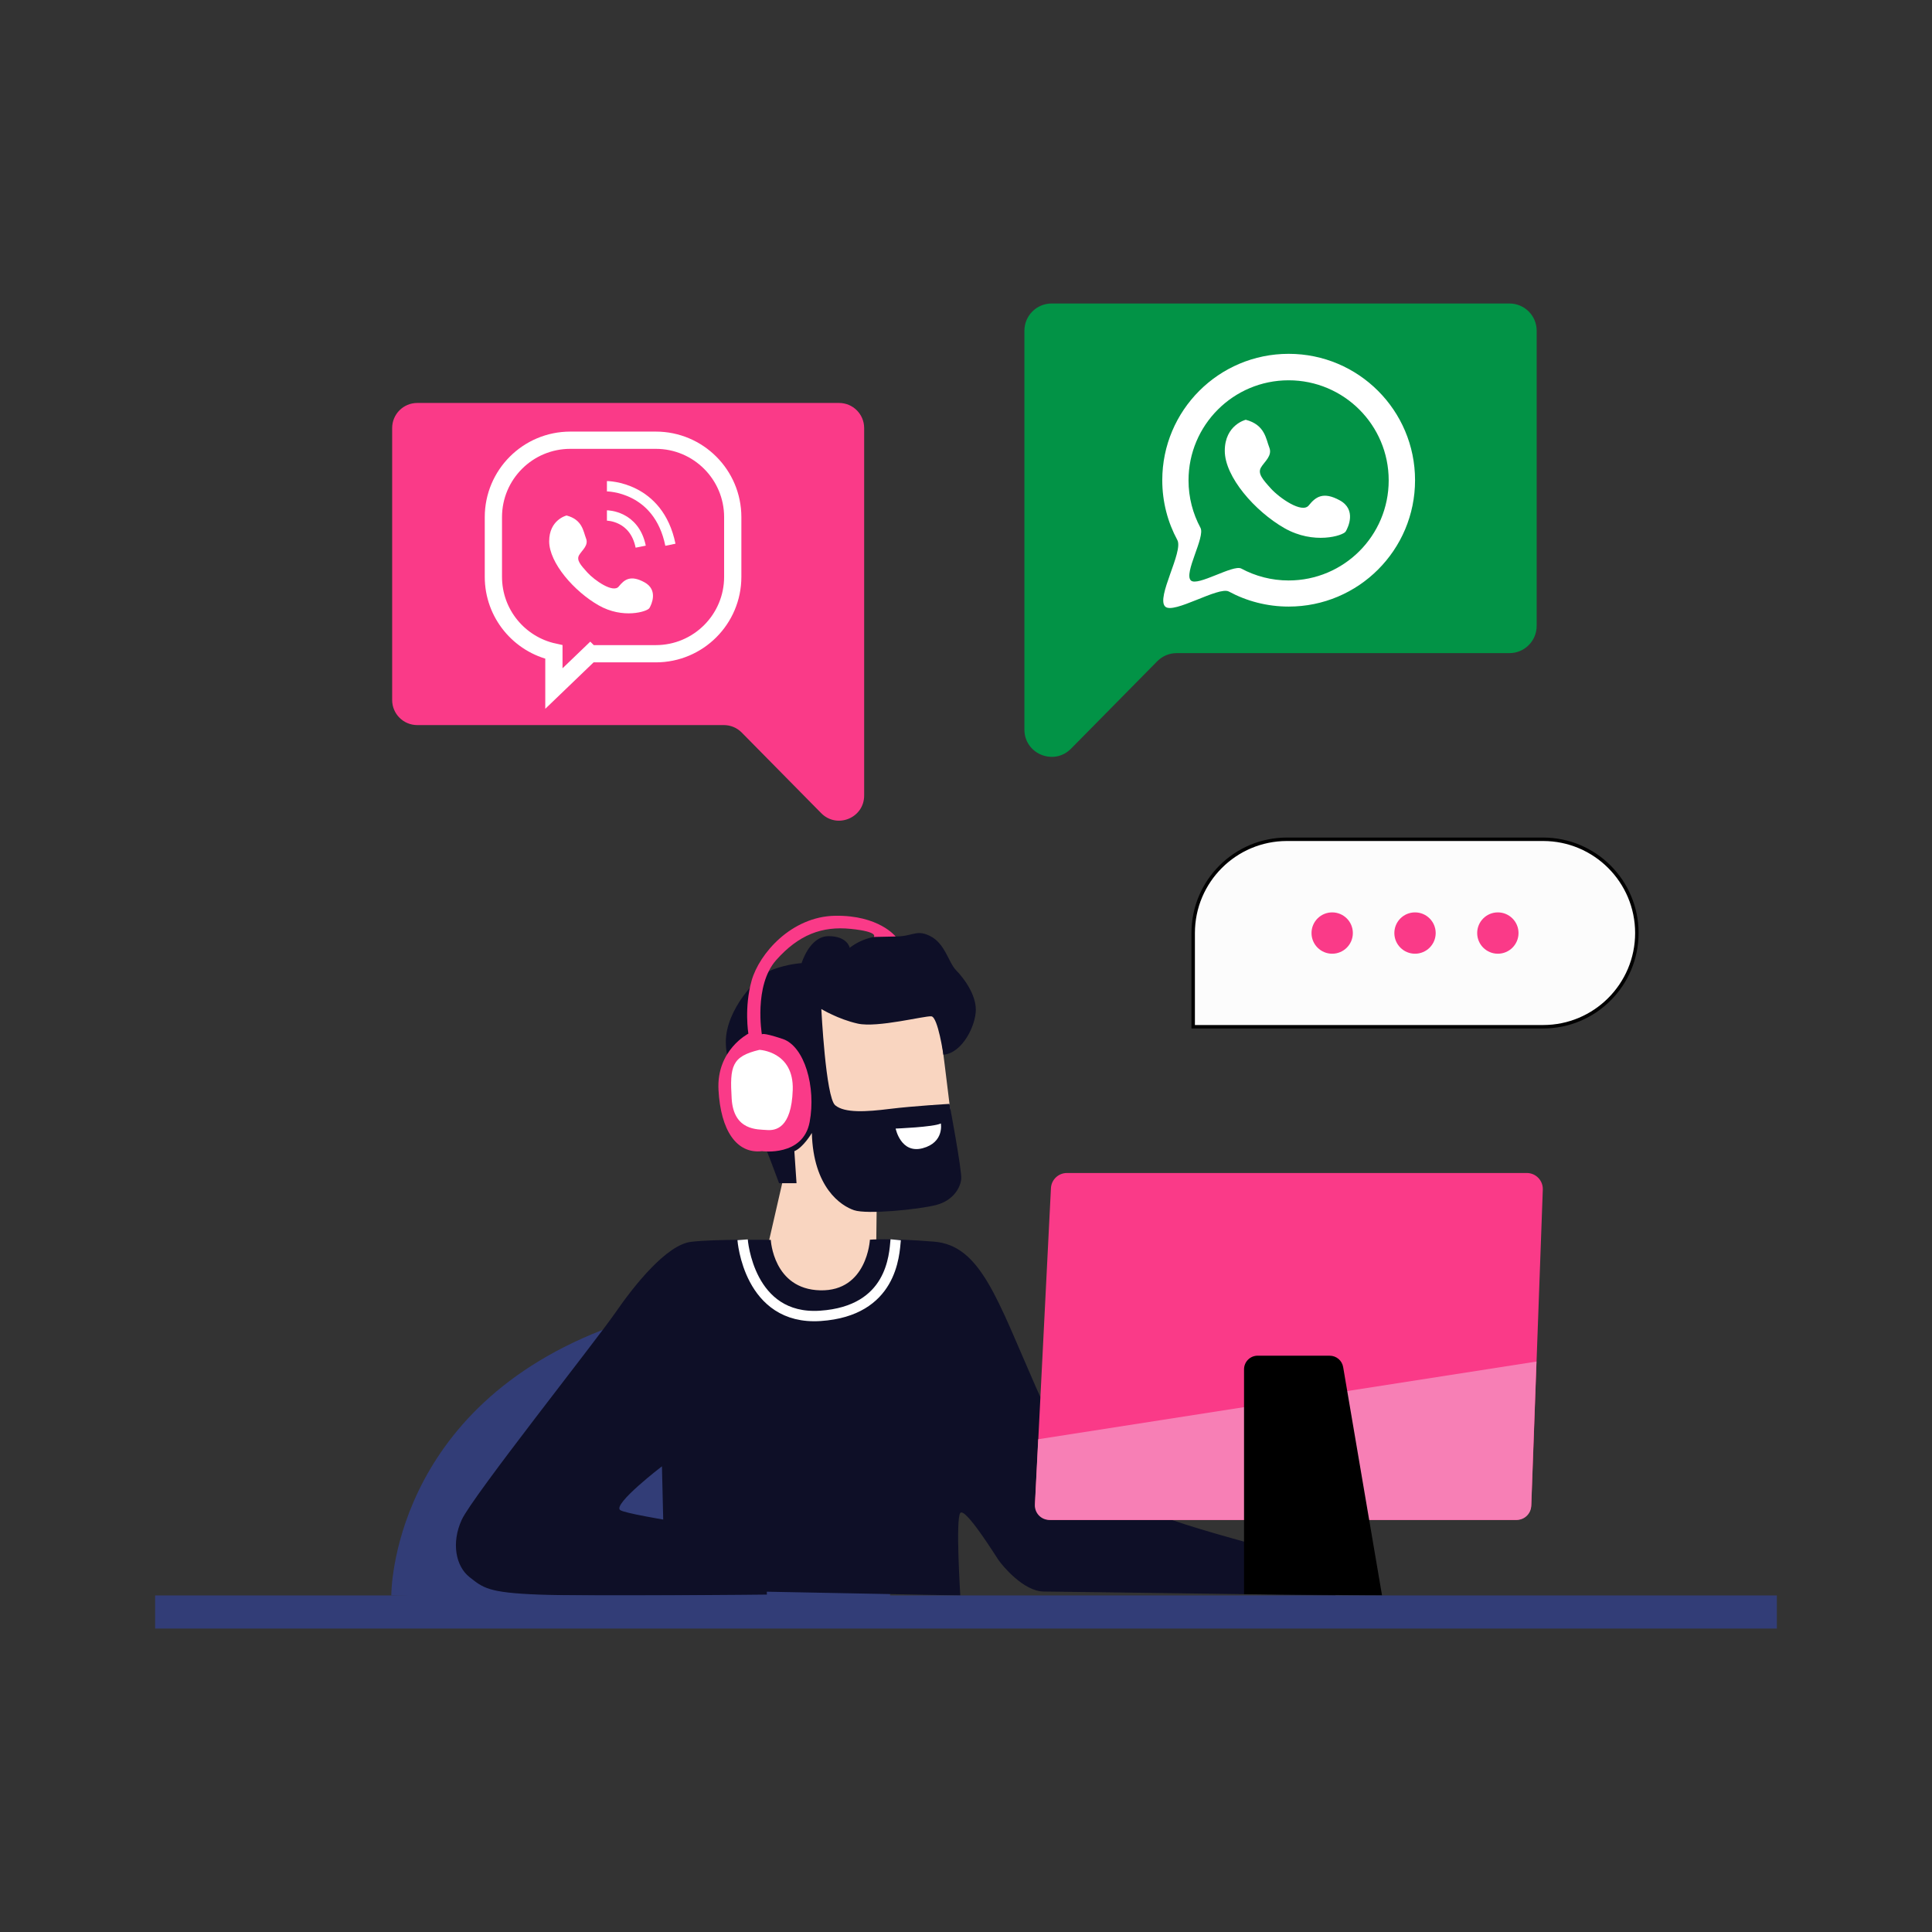 <?xml version="1.0" encoding="UTF-8"?>
<svg id="Connect" xmlns="http://www.w3.org/2000/svg" viewBox="0 0 560 560">
  <rect x="0" y="0" width="560" height="560" fill="#333333" stroke="none"/>
  <defs>
    <style>
      .cls-1 {
        stroke-width: 5px;
      }

      .cls-1, .cls-2, .cls-3 {
        stroke-miterlimit: 10;
      }

      .cls-1, .cls-3 {
        fill: none;
        stroke: #fff;
      }

      .cls-2 {
        fill: #fcfcfc;
        stroke: #000;
      }

      .cls-3 {
        stroke-width: 3px;
      }

      .cls-4 {
        fill: #0e0f27;
      }

      .cls-5 {
        fill: #029346;
      }

      .cls-6 {
        fill: #fa3a88;
      }

      .cls-7 {
        fill: #f77fb5;
      }

      .cls-8 {
        fill: #fff;
      }

      .cls-9 {
        fill: #f9d5c0;
      }

      .cls-10 {
        fill: #323d77;
      }
    </style>
  </defs>
  <path class="cls-10" d="M113.42,462.45s-.42-54.65,64.22-78.09l81.97,12.9-1.69,68.03-144.5-2.83Z"/>
  <path class="cls-9" d="M222.22,362.61l5.28-23.03,1.06-31.69,8.87-18.38s3.17.85,6.34,1.06c3.17.21,28.1,1.27,28.1,1.27l1.27,11.41s4.44,34.44,4.01,36.13-12.04,8.24-15,8.45c-2.96.21-8.03,1.27-8.03,1.27l-.21,17.75s-3.8,11.2-11.41,10.99c-7.61-.21-20.07-7.18-20.28-15.21Z"/>
  <path class="cls-4" d="M223.42,359.39s-16.06-.28-23.1.56-16.34,12.39-21.97,20.56-41.41,53.24-44.51,60c-3.1,6.76-1.69,13.52,2.25,16.62s5.35,4.51,20,5.07,66.2,0,66.2,0l-.56-17.18s-39.72-5.63-41.97-7.32,12.11-12.68,12.11-12.68l.85,35.77,85.63,1.66s-1.41-22.22,0-23.91,9.86,11.83,10.99,13.52,7.32,9.23,13.24,9.26,84.5,1.13,84.5,1.13v-8.7s-48.17-11.83-54.08-16.06-21.41-9.86-32.68-35.49c-11.27-25.63-16.06-41.22-29.58-42.3-13.52-1.08-18.59-.56-18.59-.56,0,0-.77,14.99-14.4,14.67-13.63-.32-14.33-14.63-14.33-14.63Z"/>
  <path class="cls-4" d="M230.88,342.96h-5.07s-4.01-10.99-6.13-15.63-9.3-16.04-9.3-25.34,9.08-19.23,13.52-20.92c4.44-1.69,8.45-1.9,8.45-1.9,0,0,2.32-7.82,7.82-7.82s6.13,3.38,6.13,3.38c0,0,4.65-4.01,11.41-3.38s7.39-2.25,11.83-.07,5.34,7.67,7.63,10,5.68,6.97,5.68,11.41-3.81,12.54-9.4,13.03c0,0-1.58-10.92-3.48-11.13s-15.63,3.38-21.34,2.11c-5.7-1.27-10.56-4.23-10.56-4.23,0,0,1.27,25.56,4.01,27.89,2.75,2.32,9.08,1.9,15.84,1.06s17.29-1.45,17.29-1.45c0,0,3.62,19.2,3.41,21.73s-2.32,6.34-7.39,7.61c-5.07,1.27-19.86,2.75-23.66,1.48-3.8-1.27-11.83-6.55-12.25-22.39,0,0-2.49,4.22-5.07,5.28l.63,9.29Z"/>
  <path class="cls-8" d="M259.61,327.12s10.98-.42,13.1-1.48c0,0,1.06,5.49-5.28,7.18s-7.82-5.7-7.82-5.7Z"/>
  <path class="cls-6" d="M220.85,333.67s11.93,1.69,13.83-8.45c1.9-10.14-1.48-21.97-7.82-24.08s-6.02-1.27-6.02-1.27c0,0-2.43-14.15,4.11-21.55,6.55-7.39,13.31-9.93,21.65-9.08,8.34.85,6.66,2.34,6.66,2.34l6.34-.13s-4.86-6.22-17.54-6.01c-12.68.21-22,10.99-24.2,18.8s-.94,15.37-.94,15.37c0,0-9.3,4.73-8.66,16.34.63,11.6,5.16,18.54,12.58,17.73Z"/>
  <path class="cls-8" d="M220.11,304.3s10.04.42,9.67,11.62c-.37,11.2-5.02,11.83-7.56,11.62s-9.57.29-10.14-9.08,0-12.25,8.03-14.15Z"/>
  <path class="cls-3" d="M215.25,359.35s1.69,23.47,22.54,22.06c20.84-1.41,21.41-17.65,21.83-22.06"/>
  <path class="cls-6" d="M309.24,340h133.31c2.63,0,4.73,2.18,4.64,4.81l-3.32,91.28c-.09,2.5-2.14,4.47-4.64,4.47h-134.58c-2.65,0-4.77-2.22-4.63-4.87l4.6-91.28c.12-2.47,2.16-4.41,4.63-4.41Z"/>
  <path class="cls-7" d="M445.36,394.65l-144.43,22.52-.96,18.97c-.12,2.4,1.79,4.42,4.2,4.42h135.46c2.26,0,4.12-1.79,4.2-4.05l1.52-41.86Z"/>
  <path d="M364.55,392.96h20.87c1.93,0,3.58,1.39,3.9,3.29l11.27,66.2-40-.37v-65.17c0-2.19,1.77-3.96,3.96-3.96Z"/>
  <rect class="cls-10" x="44.97" y="462.45" width="470.06" height="9.59"/>
  <path class="cls-2" d="M373.02,243.27h74.26c15,0,27.17,12.18,27.17,27.17h0c0,15-12.18,27.17-27.17,27.17h-101.43v-27.17c0-15,12.18-27.17,27.17-27.17Z"/>
  <g>
    <circle class="cls-6" cx="386.14" cy="270.45" r="5.99"/>
    <circle class="cls-6" cx="410.15" cy="270.45" r="5.99"/>
    <circle class="cls-6" cx="434.16" cy="270.45" r="5.99"/>
  </g>
  <g>
    <path class="cls-5" d="M437.52,189.31h-96.46c-2.11,0-4.14.85-5.62,2.35l-25,25.35c-4.96,5.03-13.51,1.52-13.51-5.54v-115.61c0-4.36,3.53-7.89,7.89-7.89h132.7c4.36,0,7.89,3.53,7.89,7.89v85.56c0,4.36-3.53,7.89-7.89,7.89Z"/>
    <g>
      <path class="cls-8" d="M373.52,102.56c-20.24,0-36.63,16.4-36.63,36.63,0,6.28,1.58,12.19,4.37,17.35,1.81,3.36-6.24,16.66-3.52,19.28,2.41,2.32,15.49-5.95,18.45-4.36,5.16,2.78,11.07,4.36,17.34,4.36,20.24,0,36.63-16.4,36.63-36.63s-16.4-36.63-36.63-36.63ZM373.52,168.25c-4.97,0-9.64-1.25-13.73-3.45-2.35-1.26-12.7,5.28-14.61,3.45-2.15-2.08,4.22-12.61,2.78-15.27-2.2-4.09-3.46-8.76-3.46-13.74,0-16.03,12.99-29.01,29.01-29.01s29.01,12.98,29.01,29.01-12.98,29.01-29.01,29.01Z"/>
      <path class="cls-8" d="M361.1,121.67s-6.09,1.46-6.09,9.01,8.76,17.53,17.28,22.4c8.52,4.87,17.04,2.19,17.77.97.73-1.22,3.16-6.33-1.7-9.01-4.87-2.68-7.06-.97-9.01,1.46-1.95,2.43-8.52-2.19-10.95-4.87-2.43-2.68-3.89-4.38-2.92-6.09.97-1.7,3.41-3.41,2.43-5.84-.97-2.43-1.22-6.57-6.82-8.03Z"/>
    </g>
  </g>
  <g>
    <path class="cls-6" d="M120.94,210.17h88.88c1.95,0,3.81.78,5.18,2.17l23.03,23.36c4.57,4.63,12.45,1.4,12.45-5.11v-106.52c0-4.02-3.26-7.27-7.27-7.27h-122.27c-4.02,0-7.27,3.26-7.27,7.27v78.83c0,4.02,3.26,7.27,7.27,7.27Z"/>
    <path class="cls-1" d="M171.07,189.49h19.02c12.31,0,22.3-9.98,22.3-22.3v-17.29c0-12.31-9.98-22.3-22.3-22.3h-24.78c-12.31,0-22.3,9.98-22.3,22.3v17.29c0,10.68,7.51,19.61,17.54,21.79v10.6l10.51-10.1Z"/>
    <path class="cls-8" d="M164.22,149.42s-5.04,1.21-5.04,7.47,7.26,14.53,14.32,18.56c7.06,4.04,14.12,1.82,14.73.81s2.62-5.25-1.41-7.47c-4.04-2.22-5.85-.81-7.47,1.21s-7.06-1.82-9.08-4.04c-2.02-2.22-3.23-3.63-2.42-5.04.81-1.41,2.82-2.82,2.02-4.84s-1.01-5.45-5.65-6.66Z"/>
    <path class="cls-3" d="M175.92,149.42s7.95,0,9.79,9.03"/>
    <path class="cls-3" d="M175.92,140.94s14.94,0,18.4,16.96"/>
  </g>
</svg>